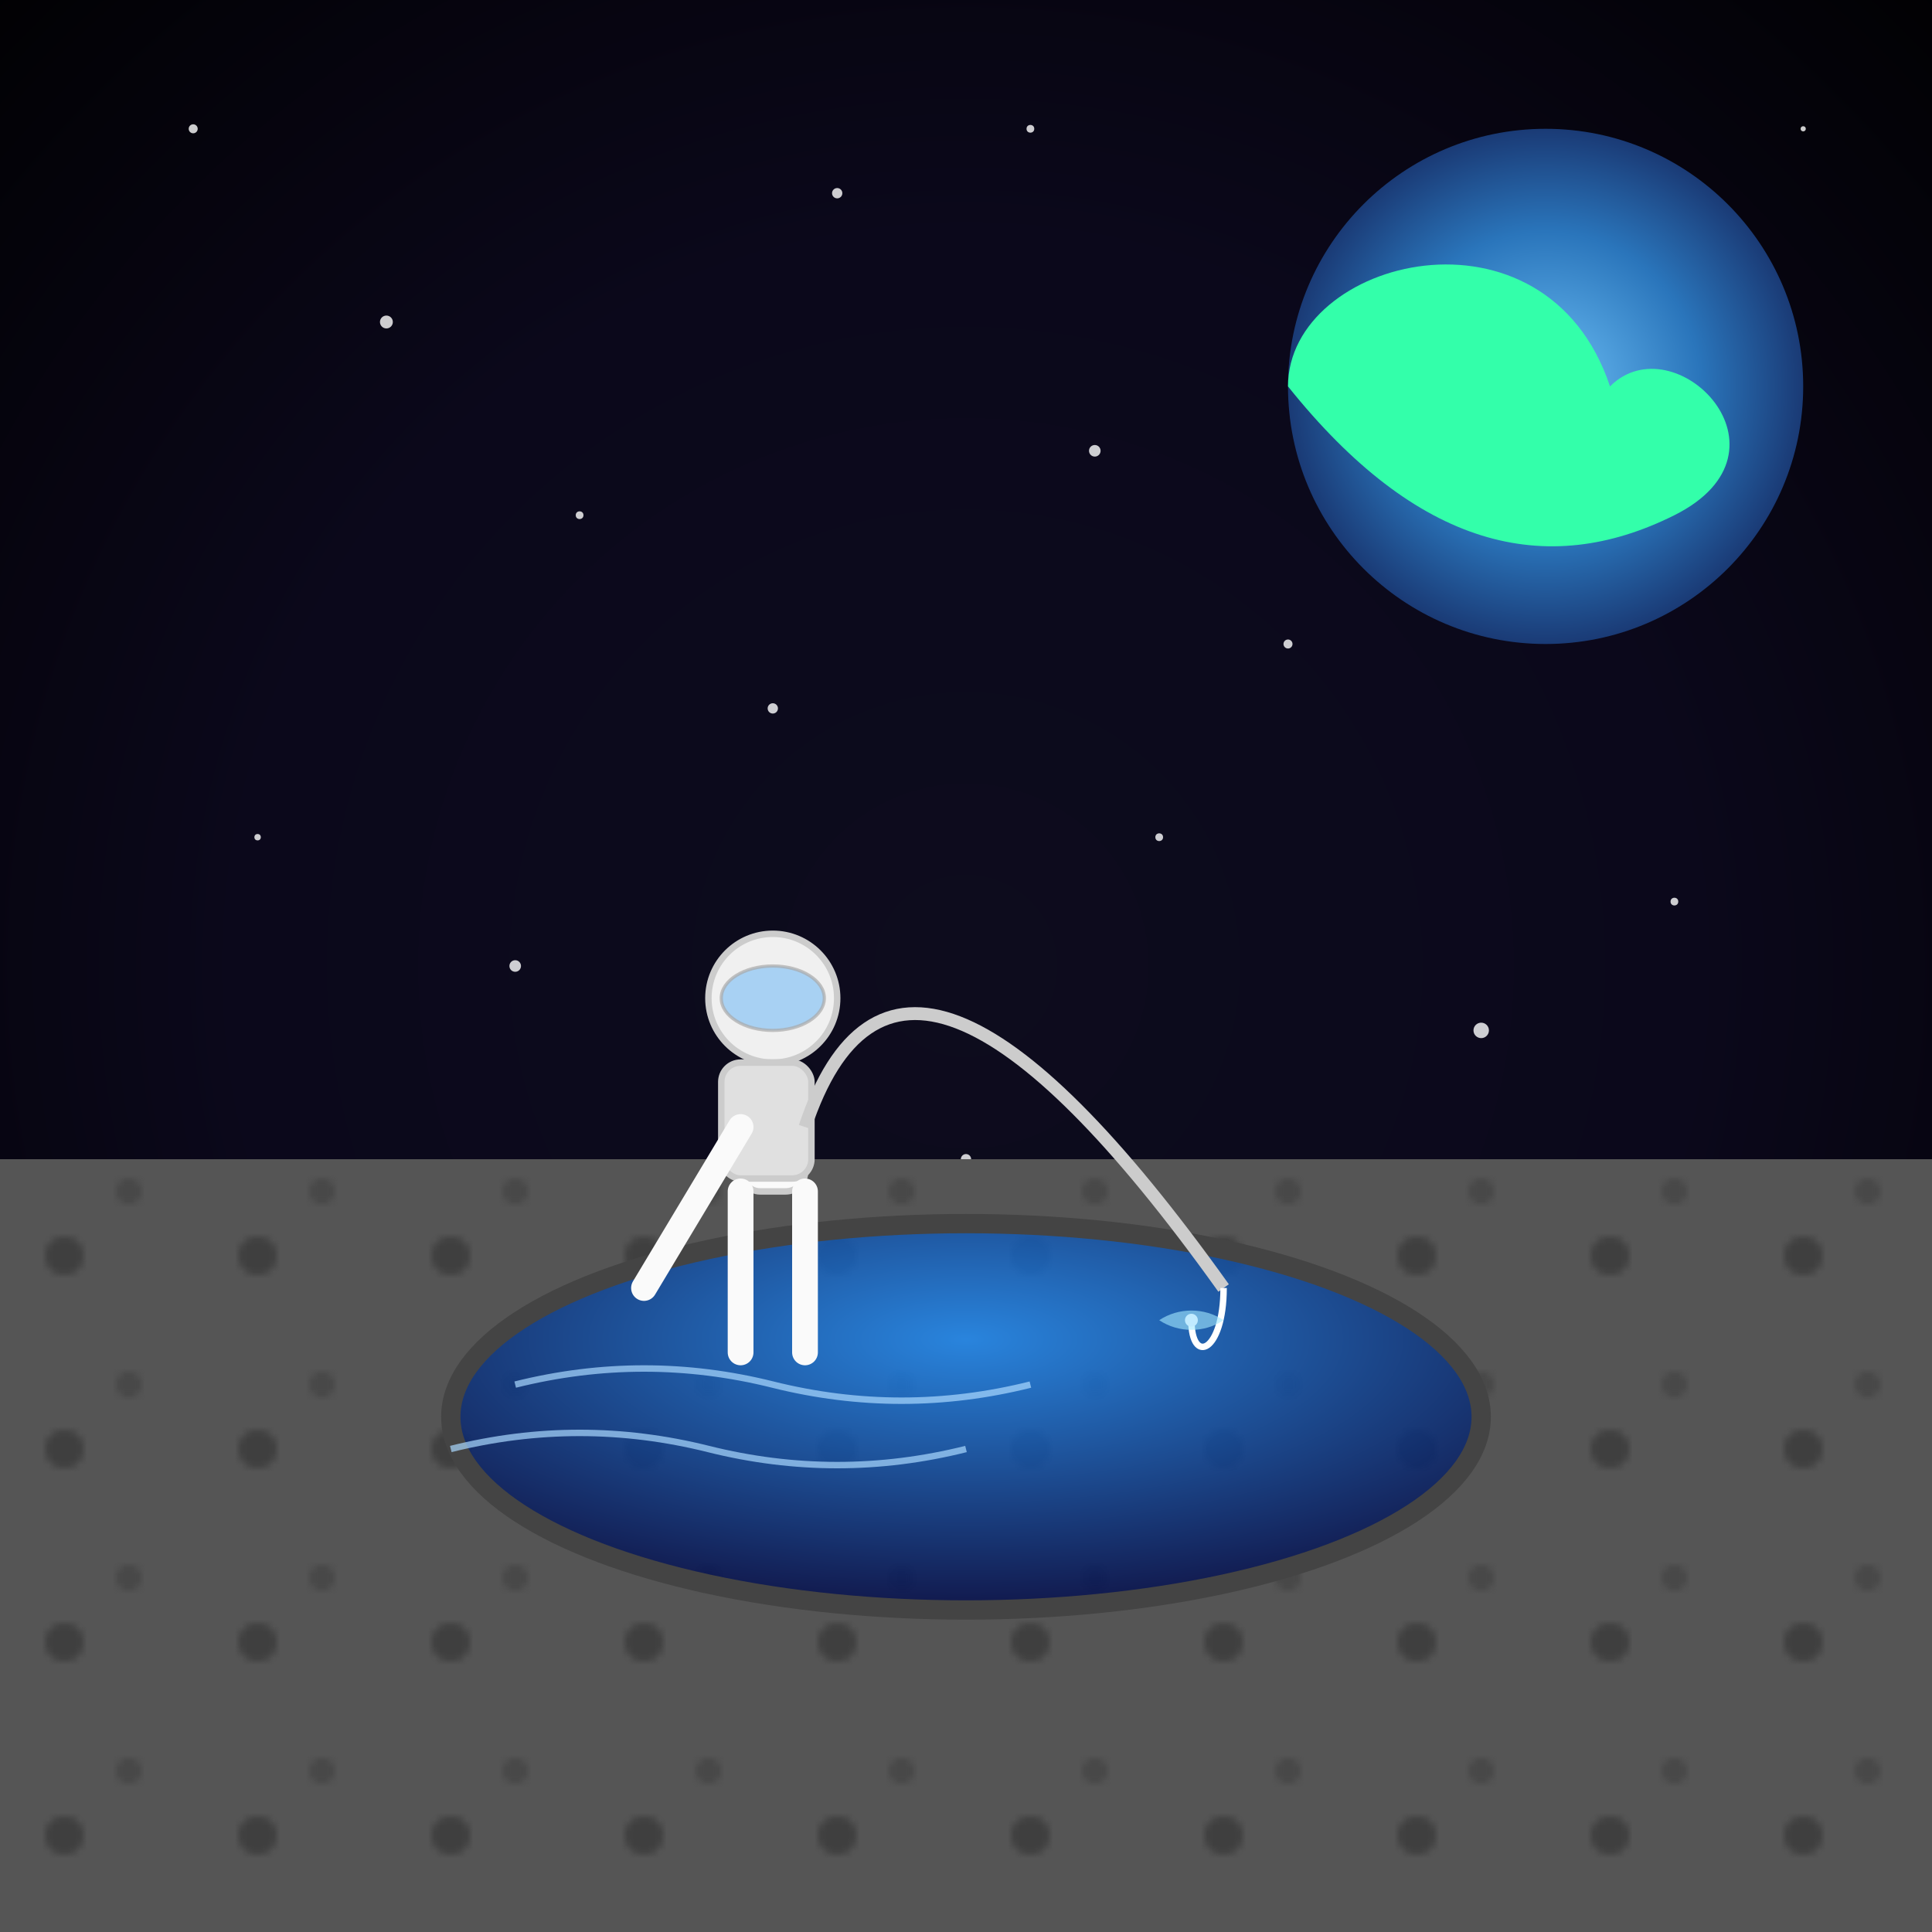<svg xmlns="http://www.w3.org/2000/svg" viewBox="0 0 300 300">
  <defs>
    <radialGradient id="bgGrad" cx="50%" cy="50%" r="75%">
      <stop offset="0%" stop-color="#0d0c1d"/>
      <stop offset="50%" stop-color="#0b081b"/>
      <stop offset="100%" stop-color="#000"/>
    </radialGradient>
    <radialGradient id="earthGrad" cx="50%" cy="50%" r="50%">
      <stop offset="0%" stop-color="#6cbff6"/>
      <stop offset="60%" stop-color="#2a75bb"/>
      <stop offset="100%" stop-color="#1a3a75"/>
    </radialGradient>
    <radialGradient id="pondGrad" cx="50%" cy="30%" r="70%">
      <stop offset="0%" stop-color="#1e90ff" stop-opacity="0.8"/>
      <stop offset="100%" stop-color="#000848" stop-opacity="0.8"/>
    </radialGradient>
    <filter id="starGlow" x="-50%" y="-50%" width="200%" height="200%">
      <feGaussianBlur stdDeviation="0.5" result="coloredBlur"/>
      <feMerge>
        <feMergeNode in="coloredBlur"/>
        <feMergeNode in="SourceGraphic"/>
      </feMerge>
    </filter>
    <filter id="earthGlow" x="-50%" y="-50%" width="200%" height="200%">
      <feGaussianBlur stdDeviation="4" result="glow"/>
      <feMerge>
        <feMergeNode in="glow"/>
        <feMergeNode in="SourceGraphic"/>
      </feMerge>
    </filter>
    <pattern id="craterPattern" x="0" y="0" width="30" height="30" patternUnits="userSpaceOnUse">
      <circle cx="10" cy="15" r="3" fill="#2a2a2a"/>
      <circle cx="20" cy="5" r="2" fill="#3b3b3b"/>
    </pattern>
  </defs>
  <rect width="300" height="300" fill="url(#bgGrad)"/>
  <g fill="#fff" filter="url(#starGlow)" opacity="0.8">
    <circle cx="30" cy="20" r="0.7"/>
    <circle cx="60" cy="50" r="1.0"/>
    <circle cx="90" cy="80" r="0.6"/>
    <circle cx="130" cy="30" r="0.8"/>
    <circle cx="170" cy="70" r="0.9"/>
    <circle cx="210" cy="40" r="0.5"/>
    <circle cx="250" cy="80" r="1.1"/>
    <circle cx="280" cy="20" r="0.4"/>
    <circle cx="160" cy="20" r="0.6"/>
    <circle cx="200" cy="100" r="0.7"/>
    <circle cx="40" cy="130" r="0.5"/>
    <circle cx="80" cy="150" r="0.9"/>
    <circle cx="120" cy="110" r="0.8"/>
    <circle cx="180" cy="130" r="0.6"/>
    <circle cx="230" cy="160" r="1.2"/>
    <circle cx="70" cy="200" r="0.7"/>
    <circle cx="110" cy="250" r="0.5"/>
    <circle cx="150" cy="180" r="0.8"/>
    <circle cx="220" cy="90" r="0.4"/>
    <circle cx="260" cy="140" r="0.6"/>
  </g>
  <circle cx="240" cy="60" r="40" fill="url(#earthGrad)" filter="url(#earthGlow)"/>
  <path d="M200,60 C200,40 240,30 250,60 C260,50 280,70 260,80 C240,90 220,85 200,60 Z" fill="#3fa"/>
  <rect y="180" width="300" height="120" fill="#555"/>
  <rect y="180" width="300" height="120" fill="url(#craterPattern)" opacity="0.5"/>
  <ellipse cx="150" cy="220" rx="80" ry="30" fill="url(#pondGrad)" stroke="#444" stroke-width="3"/>
  <g opacity="0.7" stroke="#aad8ff" stroke-width="1" fill="none">
    <path d="M80,215 q20,-5 40,0 t40,0"/>
    <path d="M70,225 q20,-5 40,0 t40,0"/>
  </g>
  <g>
    <circle cx="120" cy="155" r="10" fill="#f0f0f0" stroke="#ccc" stroke-width="1"/>
    <ellipse cx="120" cy="155" rx="8" ry="5" fill="#89c4f4" opacity="0.7" stroke="#aaa" stroke-width="0.5"/>
    <rect x="115" y="165" width="10" height="20" rx="3" fill="#fafafa" stroke="#ccc" stroke-width="1"/>
    <rect x="112" y="165" width="14" height="18" rx="3" fill="#e0e0e0" stroke="#ccc" stroke-width="1"/>
    <path d="M115,175 L100,200" stroke="#fafafa" stroke-width="4" stroke-linecap="round"/>
    <path d="M115,185 L115,210" stroke="#fafafa" stroke-width="4" stroke-linecap="round"/>
    <path d="M125,185 L125,210" stroke="#fafafa" stroke-width="4" stroke-linecap="round"/>
  </g>
  <path d="M125,175 Q140,130 190,200" stroke="#ccc" stroke-width="2" fill="none"/>
  <path d="M190,200 C190,210 185,212 185,205" stroke="#fff" stroke-width="1" fill="none"/>
  <circle cx="185" cy="205" r="1" fill="#eef"/>
  <path d="M180,205 C183,203 187,203 190,205 C187,207 183,207 180,205 Z" fill="#a3e9ff" opacity="0.6"/>
</svg>